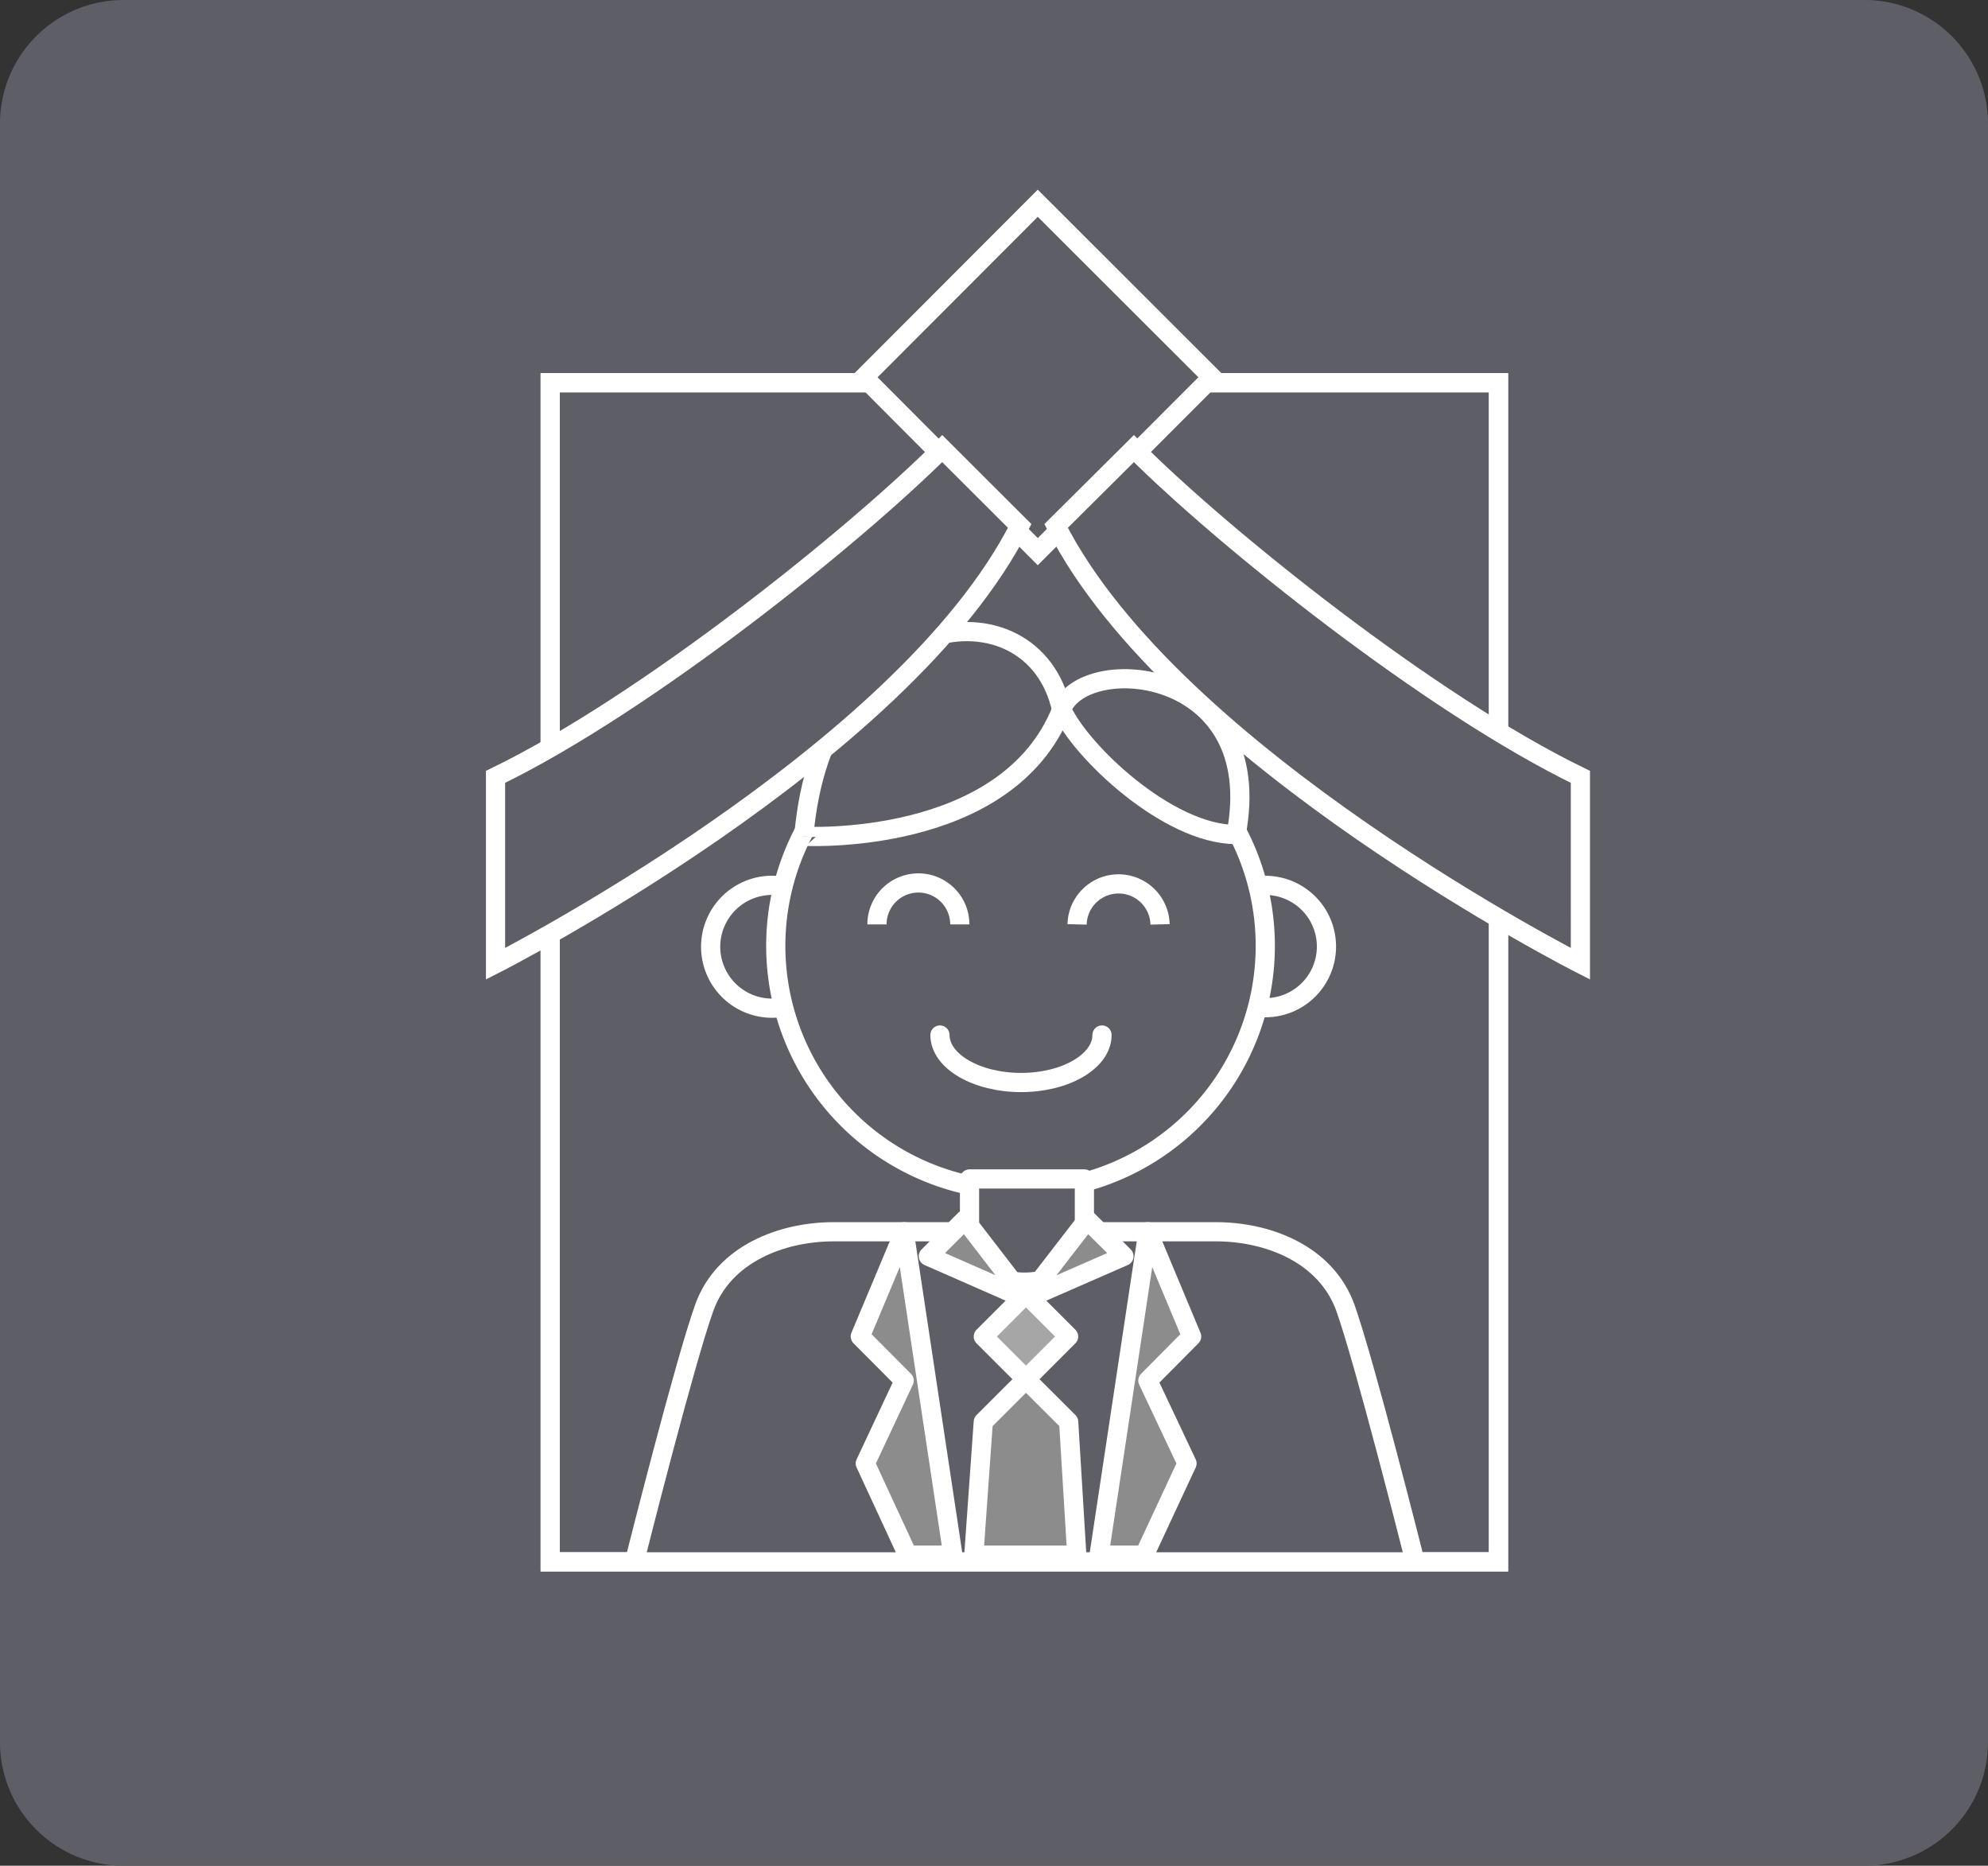 <svg id="グループ_2685" data-name="グループ 2685" xmlns="http://www.w3.org/2000/svg" width="155.387" height="145.795" viewBox="0 0 155.387 145.795">
  <rect x="0" y="0" width="155.387" height="145.795" fill="#333333" stroke="none"/>
  <defs>
    <style>
      .cls-1, .cls-3, .cls-4 {
        fill: #5e5f66;
      }

      .cls-2, .cls-5 {
        fill: none;
      }

      .cls-2, .cls-3, .cls-4, .cls-5, .cls-6, .cls-7 {
        stroke: #fff;
        stroke-width: 1.5px;
      }

      .cls-4, .cls-5, .cls-6, .cls-7 {
        stroke-linecap: round;
        stroke-linejoin: round;
      }

      .cls-6 {
        fill: #8c8c8c;
      }

      .cls-7 {
        fill: #a7a6a6;
      }
    </style>
  </defs>
  <path id="長方形_131" data-name="長方形 131" class="cls-1" d="M654.525,269.416h136.2a9.656,9.656,0,0,1,9.593,9.72V405.491a9.657,9.657,0,0,1-9.593,9.72h-136.2a9.657,9.657,0,0,1-9.593-9.72V279.136A9.657,9.657,0,0,1,654.525,269.416Z" transform="translate(-644.932 -269.416)"/>
  <g id="グループ_639" data-name="グループ 639" transform="translate(38.732 15.881)">
    <g id="グループ_638" data-name="グループ 638" transform="translate(0 0)">
      <rect id="長方形_347" data-name="長方形 347" class="cls-2" width="74.12" height="92.142" transform="translate(4.274 14.026)"/>
      <path id="パス_2627" data-name="パス 2627" class="cls-3" d="M669.1,292.99a4.8,4.8,0,1,1-4.808-4.785h.015A4.806,4.806,0,0,1,669.1,292.99Z" transform="translate(-642.685 -234.903)"/>
      <path id="パス_2628" data-name="パス 2628" class="cls-3" d="M679.386,292.987a4.779,4.779,0,1,1-4.777-4.781A4.777,4.777,0,0,1,679.386,292.987Z" transform="translate(-614.439 -234.9)"/>
      <path id="パス_2629" data-name="パス 2629" class="cls-4" d="M718.71,320.948s-3.825-15.17-5.327-19.357c-1.536-4.206-6.09-5.914-10.094-5.914h-29.9c-4.015,0-8.58,1.708-10.1,5.914s-5.335,19.357-5.335,19.357" transform="translate(-646.966 -215.304)"/>
      <path id="パス_2630" data-name="パス 2630" class="cls-3" d="M699.138,303.511a19.131,19.131,0,1,1,0-.034Z" transform="translate(-638.972 -245.464)"/>
      <path id="パス_2631" data-name="パス 2631" class="cls-2" d="M667.17,291.315a3.244,3.244,0,0,1,6.486,0" transform="translate(-621.715 -234.962)"/>
      <path id="パス_2632" data-name="パス 2632" class="cls-5" d="M676.969,291.376c0,2.049-2.837,3.712-6.325,3.712s-6.341-1.663-6.341-3.712" transform="translate(-629.566 -226.378)"/>
      <path id="パス_2633" data-name="パス 2633" class="cls-2" d="M662.986,291.374a3.237,3.237,0,0,1,6.475,0" transform="translate(-633.172 -235.02)"/>
      <path id="パス_2634" data-name="パス 2634" class="cls-3" d="M681.606,288.916c-2.209-10.191-18.629-8.109-20.15,9.888C661.456,298.8,677.326,299.686,681.606,288.916Z" transform="translate(-637.362 -249.335)"/>
      <path id="パス_2635" data-name="パス 2635" class="cls-3" d="M666.846,286.179c1.783-4.475,16.161-3.361,13.641,9.8C675.112,295.978,668.229,289.372,666.846,286.179Z" transform="translate(-622.602 -246.648)"/>
      <path id="パス_2636" data-name="パス 2636" class="cls-4" d="M673.9,299.011v-4.553h-8.979v4.553C664.921,303.969,673.9,303.415,673.9,299.011Z" transform="translate(-627.873 -218.212)"/>
      <path id="パス_2637" data-name="パス 2637" class="cls-6" d="M666.913,295.319l-2.852,2.852,7.63,3.35-4.778-6.2" transform="translate(-630.231 -215.887)"/>
      <path id="パス_2638" data-name="パス 2638" class="cls-6" d="M670.89,295.319l2.871,2.852-7.66,3.35,4.789-6.2" transform="translate(-624.642 -215.887)"/>
      <rect id="長方形_348" data-name="長方形 348" class="cls-7" width="4.713" height="4.713" transform="translate(38.127 88.56) rotate(-45)"/>
      <path id="パス_2639" data-name="パス 2639" class="cls-6" d="M672.425,302.09l-3.339-3.331-3.335,3.331-.74,10.415h8.049Z" transform="translate(-627.627 -206.861)"/>
      <path id="パス_2640" data-name="パス 2640" class="cls-6" d="M671.166,320.948h-3.536l3.817-25.272,3.42,8.183-3.42,3.447,3.058,6.475Z" transform="translate(-620.458 -215.304)"/>
      <path id="パス_2641" data-name="パス 2641" class="cls-6" d="M666.346,320.948h3.533l-3.81-25.272-3.432,8.183,3.432,3.447-3.039,6.475Z" transform="translate(-634.128 -215.304)"/>
      <rect id="長方形_349" data-name="長方形 349" class="cls-2" width="74.12" height="92.142" transform="translate(4.274 14.026)"/>
      <path id="パス_2642" data-name="パス 2642" class="cls-3" d="M689.915,287.264,676.3,300.891l-13.582-13.626,13.582-13.6Z" transform="translate(-633.917 -273.664)"/>
      <path id="パス_2643" data-name="パス 2643" class="cls-3" d="M689.924,278.942c-6.961,6.95-23.167,19.952-34.913,25.653V319.2s31.818-16.154,40.969-34.214Z" transform="translate(-655.011 -259.769)"/>
      <path id="パス_2644" data-name="パス 2644" class="cls-3" d="M672.813,278.942c6.924,6.95,23.145,19.952,34.9,25.653V319.2s-31.821-16.154-40.98-34.214Z" transform="translate(-622.917 -259.769)"/>
    </g>
  </g>
</svg>
